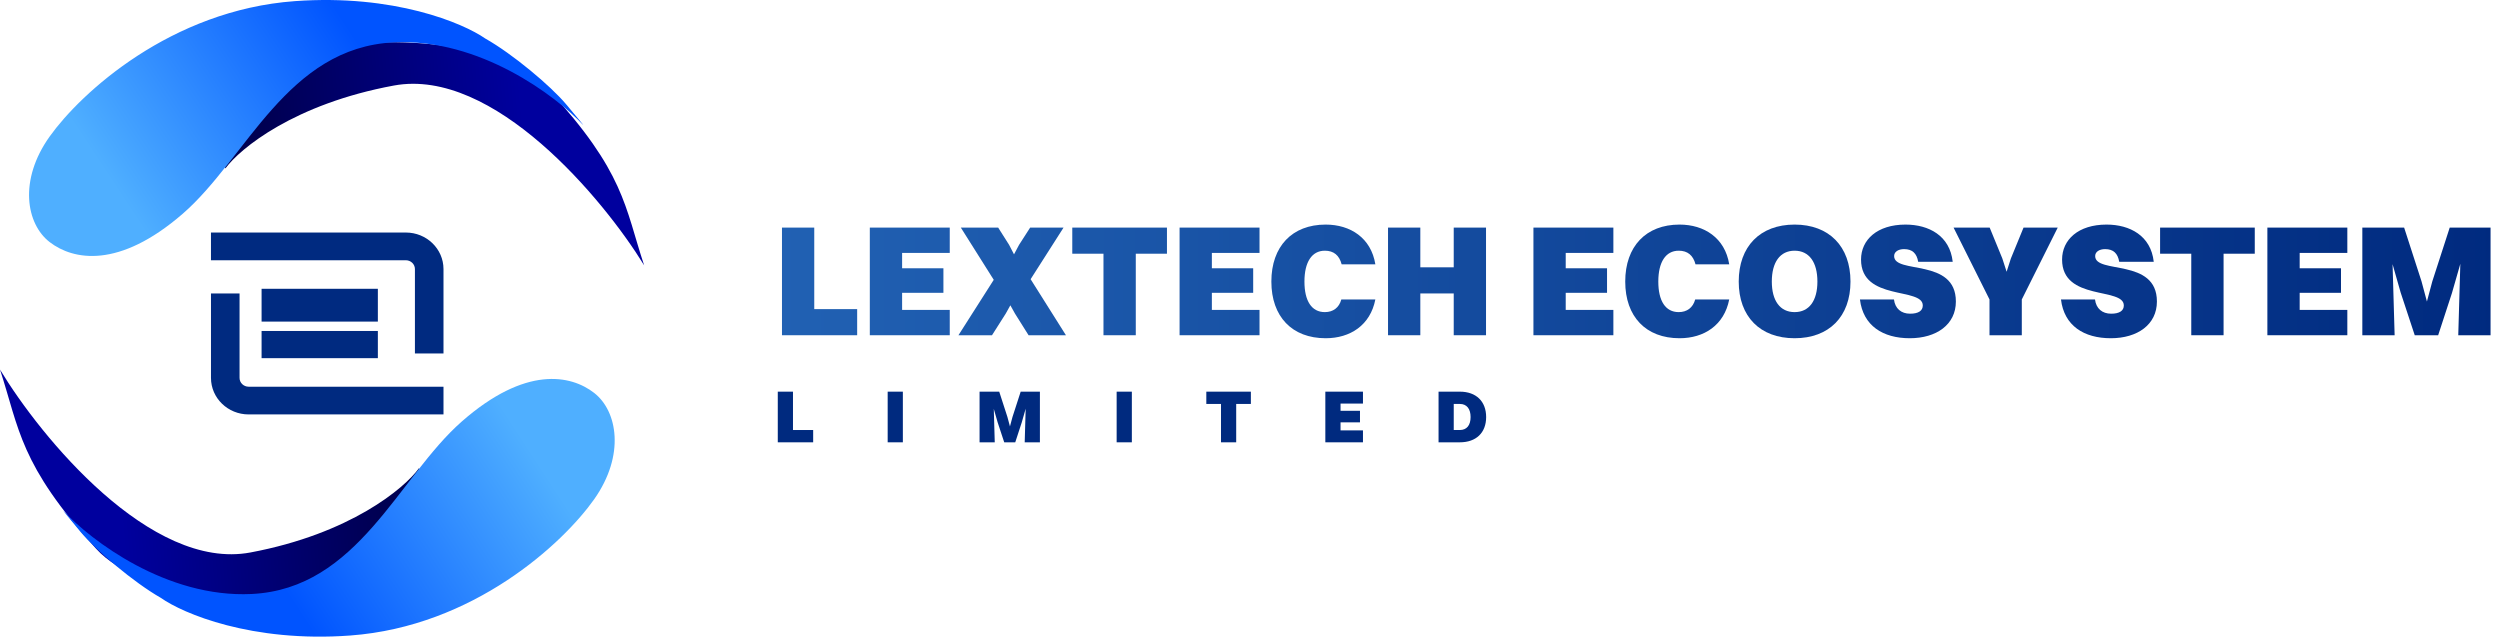 <svg width="161" height="41" viewBox="0 0 161 41" fill="none" xmlns="http://www.w3.org/2000/svg">
<path d="M152.134 21.589V14.657H154.826L155.947 18.123L156.294 19.418L156.64 18.123L157.762 14.657H160.392V21.589H158.312L158.445 16.991L157.904 18.877L157.018 21.589H155.509L154.601 18.836L154.081 17.012L154.214 21.589H152.134Z" fill="url(#paint0_linear_1955_636)"/>
<path d="M146.019 21.589V14.657H151.168V16.288H148.099V17.277H150.76V18.857H148.099V19.958H151.168V21.589H146.019Z" fill="url(#paint1_linear_1955_636)"/>
<path d="M141.118 21.589V16.339H139.11V14.657H145.207V16.339H143.198V21.589H141.118Z" fill="url(#paint2_linear_1955_636)"/>
<path d="M134.929 16.491C134.929 17.674 138.905 16.593 138.905 19.417C138.905 20.906 137.651 21.782 135.938 21.782C134.205 21.782 132.93 20.977 132.727 19.285H134.918C134.99 19.876 135.387 20.202 135.958 20.202C136.499 20.202 136.774 20.009 136.774 19.672C136.774 18.48 132.798 19.407 132.798 16.716C132.798 15.441 133.838 14.463 135.663 14.463C137.161 14.463 138.517 15.176 138.701 16.858H136.478C136.386 16.318 136.101 16.043 135.571 16.043C135.194 16.043 134.929 16.216 134.929 16.491Z" fill="url(#paint3_linear_1955_636)"/>
<path d="M128.124 21.589V19.285L125.81 14.657H128.135L128.95 16.645L129.226 17.501L129.501 16.645L130.316 14.657H132.518L130.204 19.285V21.589H128.124Z" fill="url(#paint4_linear_1955_636)"/>
<path d="M121.982 16.491C121.982 17.674 125.958 16.593 125.958 19.417C125.958 20.906 124.704 21.782 122.991 21.782C121.258 21.782 119.983 20.977 119.78 19.285H121.971C122.043 19.876 122.44 20.202 123.011 20.202C123.552 20.202 123.827 20.009 123.827 19.672C123.827 18.48 119.851 19.407 119.851 16.716C119.851 15.441 120.891 14.463 122.716 14.463C124.214 14.463 125.57 15.176 125.754 16.858H123.531C123.439 16.318 123.154 16.043 122.624 16.043C122.247 16.043 121.982 16.216 121.982 16.491Z" fill="url(#paint5_linear_1955_636)"/>
<path d="M115.573 21.782C113.35 21.782 111.974 20.386 111.974 18.133C111.974 15.87 113.35 14.463 115.573 14.463C117.795 14.463 119.171 15.87 119.171 18.133C119.171 20.386 117.795 21.782 115.573 21.782ZM115.573 20.1C116.511 20.1 117.041 19.366 117.041 18.133C117.041 16.889 116.511 16.145 115.573 16.145C114.635 16.145 114.105 16.889 114.105 18.133C114.105 19.366 114.635 20.1 115.573 20.1Z" fill="url(#paint6_linear_1955_636)"/>
<path d="M111.362 17.022H109.191C109.038 16.441 108.681 16.145 108.11 16.145C107.264 16.145 106.795 16.889 106.795 18.133C106.795 19.377 107.254 20.1 108.11 20.1C108.64 20.1 109.028 19.815 109.171 19.285H111.362C111.036 20.947 109.741 21.782 108.161 21.782C106 21.782 104.665 20.396 104.665 18.133C104.665 15.87 106 14.463 108.161 14.463C109.752 14.463 111.087 15.319 111.362 17.022Z" fill="url(#paint7_linear_1955_636)"/>
<path d="M98.753 21.589V14.657H103.901V16.288H100.832V17.277H103.493V18.857H100.832V19.958H103.901V21.589H98.753Z" fill="url(#paint8_linear_1955_636)"/>
<path d="M89.389 21.589V14.657H91.469V17.215H93.62V14.657H95.7V21.589H93.62V18.898H91.469V21.589H89.389Z" fill="url(#paint9_linear_1955_636)"/>
<path d="M88.573 17.022H86.402C86.249 16.441 85.892 16.145 85.321 16.145C84.475 16.145 84.006 16.889 84.006 18.133C84.006 19.377 84.465 20.1 85.321 20.1C85.851 20.1 86.239 19.815 86.382 19.285H88.573C88.247 20.947 86.952 21.782 85.372 21.782C83.211 21.782 81.876 20.396 81.876 18.133C81.876 15.87 83.211 14.463 85.372 14.463C86.963 14.463 88.298 15.319 88.573 17.022Z" fill="url(#paint10_linear_1955_636)"/>
<path d="M75.965 21.589V14.657H81.113V16.288H78.044V17.277H80.705V18.857H78.044V19.958H81.113V21.589H75.965Z" fill="url(#paint11_linear_1955_636)"/>
<path d="M71.064 21.589V16.339H69.055V14.657H75.152V16.339H73.144V21.589H71.064Z" fill="url(#paint12_linear_1955_636)"/>
<path d="M66.24 21.589L65.363 20.192L65.067 19.662L64.772 20.192L63.885 21.589H61.724L63.997 18.021L61.877 14.657H64.282L64.986 15.768L65.302 16.38L65.628 15.768L66.342 14.657H68.493L66.372 17.98L68.646 21.589H66.24Z" fill="url(#paint13_linear_1955_636)"/>
<path d="M56.016 21.589V14.657H61.164V16.288H58.096V17.277H60.756V18.857H58.096V19.958H61.164V21.589H56.016Z" fill="url(#paint14_linear_1955_636)"/>
<path d="M50.359 21.589V14.657H52.438V19.907H55.201V21.589H50.359Z" fill="url(#paint15_linear_1955_636)"/>
<path d="M92.643 28.485V25.223H94.015C95.061 25.223 95.708 25.846 95.708 26.858C95.708 27.871 95.061 28.485 94.015 28.485H92.643ZM94.015 27.693C94.456 27.693 94.706 27.391 94.706 26.858C94.706 26.326 94.456 26.014 94.015 26.014H93.621V27.693H94.015Z" fill="#002A7F"/>
<path d="M85.352 28.485V25.223H87.775V25.99H86.331V26.455H87.583V27.199H86.331V27.717H87.775V28.485H85.352Z" fill="#002A7F"/>
<path d="M78.632 28.485V26.014H77.687V25.223H80.556V26.014H79.611V28.485H78.632Z" fill="#002A7F"/>
<path d="M71.912 28.485V25.223H72.891V28.485H71.912Z" fill="#002A7F"/>
<path d="M63.084 28.485V25.223H64.35L64.878 26.854L65.041 27.463L65.204 26.854L65.732 25.223H66.97V28.485H65.991L66.053 26.321L65.799 27.209L65.382 28.485H64.672L64.245 27.189L64 26.331L64.062 28.485H63.084Z" fill="#002A7F"/>
<path d="M57.166 28.485V25.223H58.144V28.485H57.166Z" fill="#002A7F"/>
<path d="M50.089 28.485V25.223H51.068V27.693H52.368V28.485H50.089Z" fill="#002A7F"/>
<path d="M25.369 5.508C31.781 4.326 38.867 12.818 41.483 17.088C40.231 13.311 40.231 11.093 35.305 5.755C32.368 2.573 24.116 1.895 18.355 3.702C13.746 5.147 13.875 9.067 14.515 10.847C15.461 9.56 18.956 6.691 25.369 5.508Z" fill="url(#paint16_linear_1955_636)"/>
<path d="M25.371 2.728C30.88 2.463 35.784 6.159 37.547 8.04C37.603 8.095 37.463 7.907 36.456 6.712C35.448 5.517 33.013 3.475 31.249 2.479C29.822 1.484 25.371 -0.392 18.988 0.073C11.011 0.654 5.216 5.965 3.201 8.787C1.185 11.608 1.689 14.43 3.201 15.592C4.712 16.754 7.652 17.334 11.767 13.766C15.881 10.197 18.485 3.06 25.371 2.728Z" fill="url(#paint17_linear_1955_636)"/>
<path d="M16.124 35.58C9.708 36.783 2.617 28.145 -0 23.8C1.253 27.643 1.253 29.899 6.182 35.33C9.12 38.566 17.377 39.256 23.142 37.418C27.753 35.948 27.625 31.96 26.985 30.15C26.038 31.459 22.54 34.377 16.124 35.58Z" fill="url(#paint18_linear_1955_636)"/>
<path d="M16.208 38.253C10.727 38.521 5.848 34.8 4.094 32.906C4.038 32.851 4.177 33.04 5.18 34.243C6.182 35.446 8.605 37.502 10.36 38.504C11.78 39.507 16.208 41.395 22.557 40.927C30.494 40.342 36.259 34.995 38.264 32.154C40.269 29.314 39.767 26.473 38.264 25.304C36.76 24.134 33.836 23.549 29.742 27.142C25.648 30.734 23.058 37.919 16.208 38.253Z" fill="url(#paint19_linear_1955_636)"/>
<path fill-rule="evenodd" clip-rule="evenodd" d="M26.135 16.76H13.586V14.975H26.135C27.475 14.975 28.561 16.029 28.561 17.328V22.764H26.721V17.328C26.721 17.014 26.459 16.76 26.135 16.76Z" fill="#002A80"/>
<path fill-rule="evenodd" clip-rule="evenodd" d="M16.013 24.904H28.561V26.689H16.013C14.673 26.689 13.587 25.636 13.587 24.336V18.9H15.427V24.336C15.427 24.65 15.689 24.904 16.013 24.904Z" fill="#002A80"/>
<path fill-rule="evenodd" clip-rule="evenodd" d="M24.334 23.066H16.846V21.315H24.334V23.066Z" fill="#002A80"/>
<path fill-rule="evenodd" clip-rule="evenodd" d="M24.334 20.711H16.846V18.598H24.334V20.711Z" fill="#002A80"/>
<defs>
<linearGradient id="paint0_linear_1955_636" x1="49.849" y1="17.841" x2="161.091" y2="17.841" gradientUnits="userSpaceOnUse">
<stop stop-color="#2161B3"/>
<stop offset="1" stop-color="#002A7F"/>
</linearGradient>
<linearGradient id="paint1_linear_1955_636" x1="49.849" y1="17.841" x2="161.091" y2="17.841" gradientUnits="userSpaceOnUse">
<stop stop-color="#2161B3"/>
<stop offset="1" stop-color="#002A7F"/>
</linearGradient>
<linearGradient id="paint2_linear_1955_636" x1="49.849" y1="17.841" x2="161.09" y2="17.841" gradientUnits="userSpaceOnUse">
<stop stop-color="#2161B3"/>
<stop offset="1" stop-color="#002A7F"/>
</linearGradient>
<linearGradient id="paint3_linear_1955_636" x1="49.849" y1="17.841" x2="161.091" y2="17.841" gradientUnits="userSpaceOnUse">
<stop stop-color="#2161B3"/>
<stop offset="1" stop-color="#002A7F"/>
</linearGradient>
<linearGradient id="paint4_linear_1955_636" x1="49.849" y1="17.841" x2="161.091" y2="17.841" gradientUnits="userSpaceOnUse">
<stop stop-color="#2161B3"/>
<stop offset="1" stop-color="#002A7F"/>
</linearGradient>
<linearGradient id="paint5_linear_1955_636" x1="49.849" y1="17.841" x2="161.091" y2="17.841" gradientUnits="userSpaceOnUse">
<stop stop-color="#2161B3"/>
<stop offset="1" stop-color="#002A7F"/>
</linearGradient>
<linearGradient id="paint6_linear_1955_636" x1="49.849" y1="17.841" x2="161.091" y2="17.841" gradientUnits="userSpaceOnUse">
<stop stop-color="#2161B3"/>
<stop offset="1" stop-color="#002A7F"/>
</linearGradient>
<linearGradient id="paint7_linear_1955_636" x1="49.849" y1="17.841" x2="161.091" y2="17.841" gradientUnits="userSpaceOnUse">
<stop stop-color="#2161B3"/>
<stop offset="1" stop-color="#002A7F"/>
</linearGradient>
<linearGradient id="paint8_linear_1955_636" x1="49.849" y1="17.841" x2="161.091" y2="17.841" gradientUnits="userSpaceOnUse">
<stop stop-color="#2161B3"/>
<stop offset="1" stop-color="#002A7F"/>
</linearGradient>
<linearGradient id="paint9_linear_1955_636" x1="49.849" y1="17.841" x2="161.091" y2="17.841" gradientUnits="userSpaceOnUse">
<stop stop-color="#2161B3"/>
<stop offset="1" stop-color="#002A7F"/>
</linearGradient>
<linearGradient id="paint10_linear_1955_636" x1="49.849" y1="17.841" x2="161.09" y2="17.841" gradientUnits="userSpaceOnUse">
<stop stop-color="#2161B3"/>
<stop offset="1" stop-color="#002A7F"/>
</linearGradient>
<linearGradient id="paint11_linear_1955_636" x1="49.849" y1="17.841" x2="161.091" y2="17.841" gradientUnits="userSpaceOnUse">
<stop stop-color="#2161B3"/>
<stop offset="1" stop-color="#002A7F"/>
</linearGradient>
<linearGradient id="paint12_linear_1955_636" x1="49.849" y1="17.841" x2="161.091" y2="17.841" gradientUnits="userSpaceOnUse">
<stop stop-color="#2161B3"/>
<stop offset="1" stop-color="#002A7F"/>
</linearGradient>
<linearGradient id="paint13_linear_1955_636" x1="49.849" y1="17.841" x2="161.091" y2="17.841" gradientUnits="userSpaceOnUse">
<stop stop-color="#2161B3"/>
<stop offset="1" stop-color="#002A7F"/>
</linearGradient>
<linearGradient id="paint14_linear_1955_636" x1="49.849" y1="17.841" x2="161.091" y2="17.841" gradientUnits="userSpaceOnUse">
<stop stop-color="#2161B3"/>
<stop offset="1" stop-color="#002A7F"/>
</linearGradient>
<linearGradient id="paint15_linear_1955_636" x1="49.849" y1="17.841" x2="161.091" y2="17.841" gradientUnits="userSpaceOnUse">
<stop stop-color="#2161B3"/>
<stop offset="1" stop-color="#002A7F"/>
</linearGradient>
<linearGradient id="paint16_linear_1955_636" x1="33.635" y1="7.233" x2="17.024" y2="8.761" gradientUnits="userSpaceOnUse">
<stop stop-color="#00009E"/>
<stop offset="1" stop-color="#000052"/>
</linearGradient>
<linearGradient id="paint17_linear_1955_636" x1="26.294" y1="0.985" x2="3.364" y2="16.089" gradientUnits="userSpaceOnUse">
<stop offset="0.133" stop-color="#0054FF"/>
<stop offset="0.796" stop-color="#4FAFFF"/>
</linearGradient>
<linearGradient id="paint18_linear_1955_636" x1="7.853" y1="33.826" x2="24.479" y2="32.322" gradientUnits="userSpaceOnUse">
<stop stop-color="#00009E"/>
<stop offset="1" stop-color="#000052"/>
</linearGradient>
<linearGradient id="paint19_linear_1955_636" x1="15.289" y1="40.008" x2="38.264" y2="25.053" gradientUnits="userSpaceOnUse">
<stop offset="0.133" stop-color="#0054FF"/>
<stop offset="0.796" stop-color="#4FAFFF"/>
</linearGradient>
</defs>
</svg>
